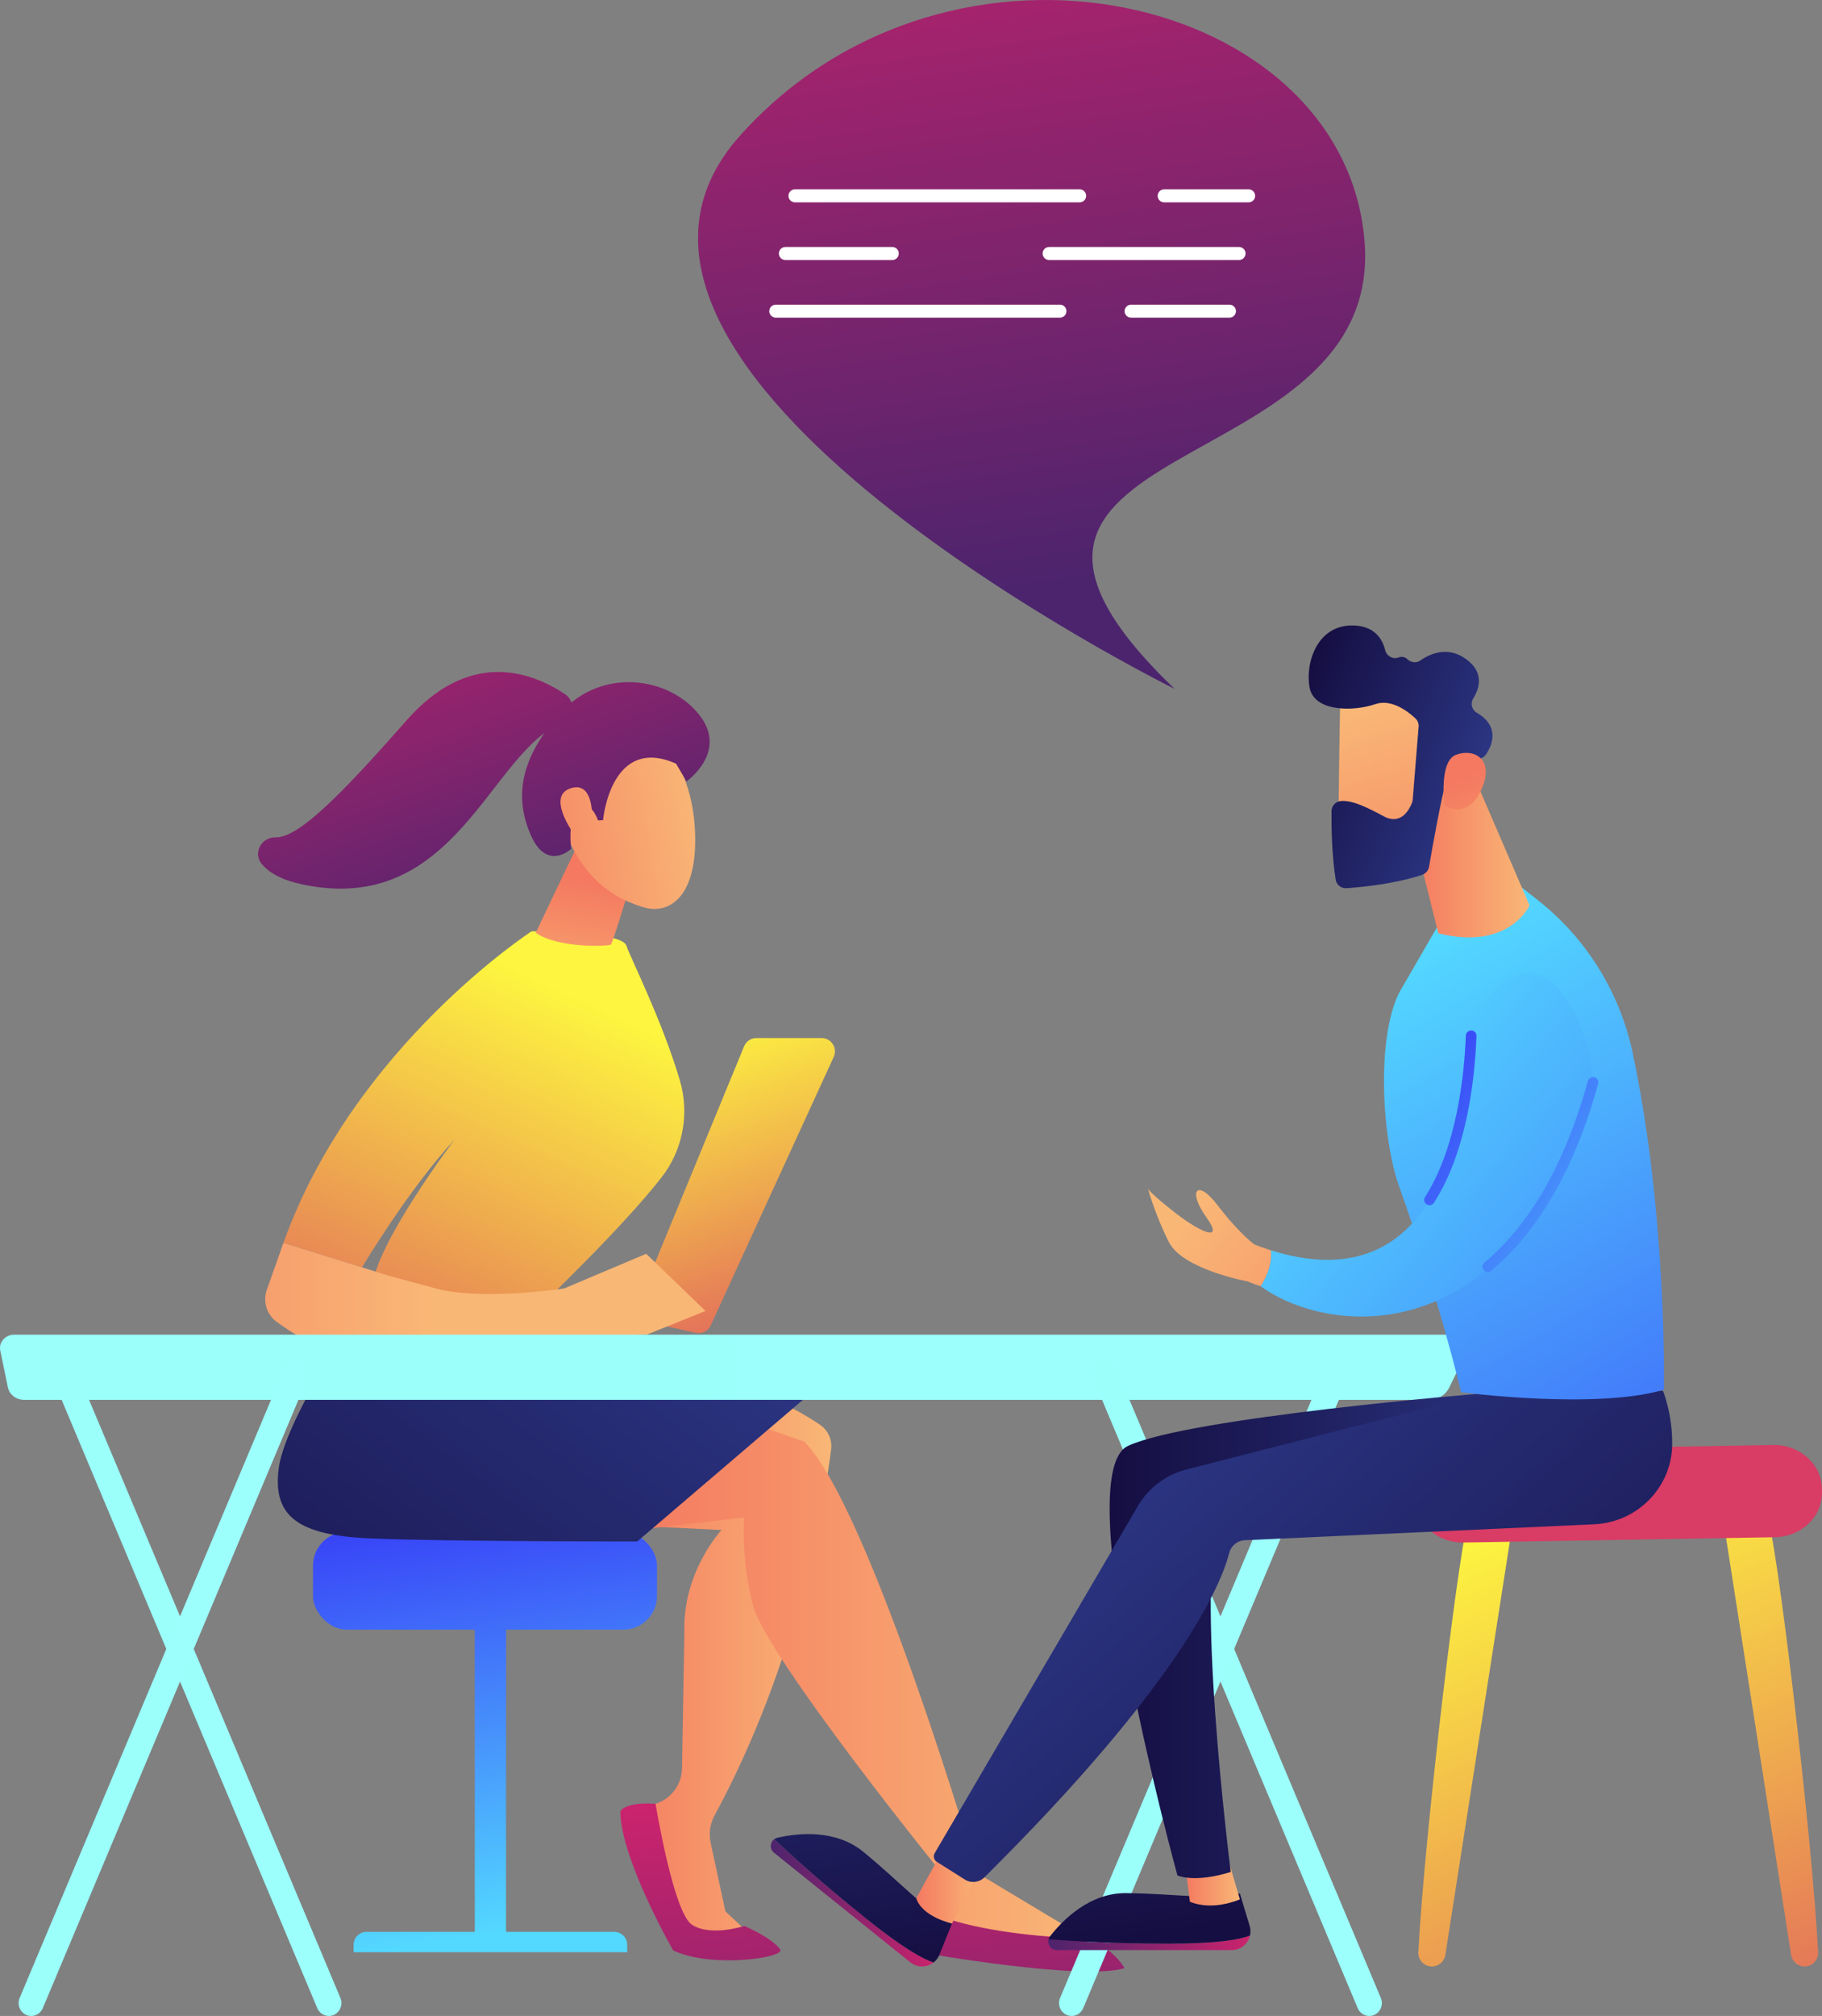 <?xml version="1.0" encoding="UTF-8"?> <svg xmlns="http://www.w3.org/2000/svg" xmlns:xlink="http://www.w3.org/1999/xlink" id="Layer_2" viewBox="0 0 332.59 367.838"><rect x="0" y="0" width="332.59" height="367.838" fill="#808080" stroke="none"/><defs><linearGradient id="linear-gradient" x1="-3263.188" y1="-44.387" x2="-3284.993" y2="105.634" gradientTransform="translate(-3087.845) rotate(-180) scale(1 -1)" gradientUnits="userSpaceOnUse"><stop offset="0" stop-color="#cb236d"></stop><stop offset="1" stop-color="#4c246d"></stop></linearGradient><linearGradient id="linear-gradient-2" x1="125.272" y1="188.397" x2="149.364" y2="259.92" gradientUnits="userSpaceOnUse"><stop offset="0" stop-color="#fdf53f"></stop><stop offset="1" stop-color="#d93c65"></stop></linearGradient><linearGradient id="linear-gradient-3" x1="-3181.816" y1="352.185" x2="-3169.491" y2="274.658" gradientTransform="translate(3266.884 648.368) scale(1 -1)" gradientUnits="userSpaceOnUse"><stop offset="0" stop-color="#53d8ff"></stop><stop offset="1" stop-color="#3840f7"></stop></linearGradient><linearGradient id="linear-gradient-4" x1="-3176.95" y1="352.828" x2="-3164.405" y2="273.917" gradientTransform="translate(3266.884 708.701) scale(1 -1)" xlink:href="#linear-gradient-3"></linearGradient><linearGradient id="linear-gradient-5" x1="-3186.396" y1="351.457" x2="-3174.071" y2="273.93" gradientTransform="translate(-3087.845) rotate(-180) scale(1 -1)" xlink:href="#linear-gradient-3"></linearGradient><linearGradient id="linear-gradient-6" x1="-3239.595" y1="302.823" x2="-3199.049" y2="302.823" gradientTransform="translate(-3087.845) rotate(-180) scale(1 -1)" gradientUnits="userSpaceOnUse"><stop offset="0" stop-color="#f9b776"></stop><stop offset="1" stop-color="#f47960"></stop></linearGradient><linearGradient id="linear-gradient-7" x1="-3214.786" y1="329.243" x2="-3220.75" y2="420.684" xlink:href="#linear-gradient"></linearGradient><linearGradient id="linear-gradient-8" x1="-3287.202" y1="305.593" x2="-3201.643" y2="305.593" xlink:href="#linear-gradient-6"></linearGradient><linearGradient id="linear-gradient-9" x1="119.746" y1="229.237" x2="39.068" y2="336.109" gradientUnits="userSpaceOnUse"><stop offset="0" stop-color="#2b3582"></stop><stop offset="1" stop-color="#150e42"></stop></linearGradient><linearGradient id="linear-gradient-10" x1="-3272.334" y1="325.49" x2="-3278.298" y2="416.931" xlink:href="#linear-gradient"></linearGradient><linearGradient id="linear-gradient-11" x1="-3192.197" y1="181.594" x2="-3146.734" y2="280.543" gradientTransform="translate(-3087.845) rotate(-180) scale(1 -1)" xlink:href="#linear-gradient-2"></linearGradient><linearGradient id="linear-gradient-12" x1="-3191.101" y1="188.166" x2="-3195.381" y2="160.706" xlink:href="#linear-gradient-6"></linearGradient><linearGradient id="linear-gradient-13" x1="-2215.65" y1="-345.485" x2="-2181.764" y2="-322.468" gradientTransform="translate(-2029.516 -461.717) rotate(-155.349) scale(1 -1)" xlink:href="#linear-gradient-6"></linearGradient><linearGradient id="linear-gradient-14" x1="-2156.513" y1="-388.724" x2="-2213.347" y2="-329.593" gradientTransform="translate(-2029.516 -461.717) rotate(-155.349) scale(1 -1)" xlink:href="#linear-gradient"></linearGradient><linearGradient id="linear-gradient-15" x1="-2213.619" y1="-348.476" x2="-2179.733" y2="-325.459" gradientTransform="translate(-2029.516 -461.717) rotate(-155.349) scale(1 -1)" xlink:href="#linear-gradient-6"></linearGradient><linearGradient id="linear-gradient-16" x1="-3166.533" y1="235.713" x2="-3086.16" y2="235.713" xlink:href="#linear-gradient-6"></linearGradient><linearGradient id="linear-gradient-17" x1="-2131.252" y1="-364.444" x2="-2188.086" y2="-305.314" gradientTransform="translate(-2029.516 -461.717) rotate(-155.349) scale(1 -1)" xlink:href="#linear-gradient"></linearGradient><linearGradient id="linear-gradient-18" x1="-3355.464" y1="249.471" x2="-3087.845" y2="249.471" gradientTransform="translate(-3087.845) rotate(-180) scale(1 -1)" gradientUnits="userSpaceOnUse"><stop offset="0" stop-color="#9cfffb"></stop><stop offset="1" stop-color="#9bfffa"></stop></linearGradient><linearGradient id="linear-gradient-19" x1="-3340.093" y1="308.129" x2="-3287.263" y2="308.129" xlink:href="#linear-gradient-18"></linearGradient><linearGradient id="linear-gradient-20" x1="-3333.992" y1="308.128" x2="-3281.162" y2="308.128" xlink:href="#linear-gradient-18"></linearGradient><linearGradient id="linear-gradient-21" x1="-3150.172" y1="308.129" x2="-3097.342" y2="308.129" xlink:href="#linear-gradient-18"></linearGradient><linearGradient id="linear-gradient-22" x1="-3144.072" y1="308.128" x2="-3091.242" y2="308.128" xlink:href="#linear-gradient-18"></linearGradient><linearGradient id="linear-gradient-23" x1="-2131.425" y1="265.361" x2="-2189.768" y2="397.399" gradientTransform="translate(-1829.338) rotate(-180) scale(1 -1)" gradientUnits="userSpaceOnUse"><stop offset="0" stop-color="#fdf53f"></stop><stop offset=".665" stop-color="#e57a58"></stop><stop offset="1" stop-color="#d93c65"></stop></linearGradient><linearGradient id="linear-gradient-24" x1="-2083.269" y1="286.639" x2="-2141.611" y2="418.678" xlink:href="#linear-gradient-23"></linearGradient><linearGradient id="linear-gradient-25" x1="-2139.406" y1="342.828" x2="-2129.17" y2="293.698" xlink:href="#linear-gradient-23"></linearGradient><linearGradient id="linear-gradient-26" x1="-2057.505" y1="354.492" x2="-2020.688" y2="354.492" gradientTransform="translate(-1829.338) rotate(-180) scale(1 -1)" xlink:href="#linear-gradient"></linearGradient><linearGradient id="linear-gradient-27" x1="-2029.139" y1="283.697" x2="-2039.198" y2="353.199" gradientTransform="translate(-1829.338) rotate(-180) scale(1 -1)" xlink:href="#linear-gradient-9"></linearGradient><linearGradient id="linear-gradient-28" x1="-2055.666" y1="343.397" x2="-2045.704" y2="343.397" gradientTransform="translate(-1829.338) rotate(-180) scale(1 -1)" xlink:href="#linear-gradient-6"></linearGradient><linearGradient id="linear-gradient-29" x1="-1999.759" y1="347.196" x2="-1970.034" y2="347.196" gradientTransform="translate(-1829.338) rotate(-180) scale(1 -1)" xlink:href="#linear-gradient"></linearGradient><linearGradient id="linear-gradient-30" x1="-1979.312" y1="290.908" x2="-1989.372" y2="360.41" gradientTransform="translate(-1829.338) rotate(-180) scale(1 -1)" xlink:href="#linear-gradient-9"></linearGradient><linearGradient id="linear-gradient-31" x1="-2110.749" y1="298.447" x2="-2031.891" y2="298.447" gradientTransform="translate(-1829.338) rotate(-180) scale(1 -1)" xlink:href="#linear-gradient-9"></linearGradient><linearGradient id="linear-gradient-32" x1="-2008.483" y1="344.235" x2="-1996.59" y2="344.235" gradientTransform="translate(-1829.338) rotate(-180) scale(1 -1)" xlink:href="#linear-gradient-6"></linearGradient><linearGradient id="linear-gradient-33" x1="-2039.119" y1="265.592" x2="-2125.691" y2="363.748" gradientTransform="translate(-1829.338) rotate(-180) scale(1 -1)" xlink:href="#linear-gradient-9"></linearGradient><linearGradient id="linear-gradient-34" x1="-2084.727" y1="175.34" x2="-2162.322" y2="305.311" gradientTransform="translate(-1829.338) rotate(-180) scale(1 -1)" xlink:href="#linear-gradient-3"></linearGradient><linearGradient id="linear-gradient-35" x1="-2108.544" y1="154.704" x2="-2087.262" y2="154.704" gradientTransform="translate(-1829.338) rotate(-180) scale(1 -1)" xlink:href="#linear-gradient-6"></linearGradient><linearGradient id="linear-gradient-36" x1="-3026.487" y1="1367.659" x2="-3056.818" y2="1407.785" gradientTransform="translate(-2109.284 -2208.735) rotate(-159.591) scale(1 -1)" xlink:href="#linear-gradient-6"></linearGradient><linearGradient id="linear-gradient-37" x1="-3049.651" y1="1377.338" x2="-3013.42" y2="1377.338" gradientTransform="translate(-2109.284 -2208.735) rotate(-159.591) scale(1 -1)" xlink:href="#linear-gradient-9"></linearGradient><linearGradient id="linear-gradient-38" x1="-3070.91" y1="1399.435" x2="-3046.582" y2="1374.475" gradientTransform="translate(-2109.284 -2208.735) rotate(-159.591) scale(1 -1)" xlink:href="#linear-gradient-6"></linearGradient><linearGradient id="linear-gradient-39" x1="-2612.656" y1="614.558" x2="-2690.247" y2="744.523" gradientTransform="translate(-2436.812 379.994) rotate(162.759) scale(1 -1)" xlink:href="#linear-gradient-3"></linearGradient><linearGradient id="linear-gradient-40" x1="-2668.926" y1="674.993" x2="-2625.606" y2="624.884" gradientTransform="translate(-2436.812 379.994) rotate(162.759) scale(1 -1)" xlink:href="#linear-gradient-3"></linearGradient><linearGradient id="linear-gradient-41" x1="-2668.855" y1="675.054" x2="-2625.537" y2="624.947" gradientTransform="translate(-2436.812 379.994) rotate(162.759) scale(1 -1)" xlink:href="#linear-gradient-3"></linearGradient><linearGradient id="linear-gradient-42" x1="-2580.686" y1="635.573" x2="-2612.179" y2="686.675" gradientTransform="translate(-2436.812 379.994) rotate(162.759) scale(1 -1)" xlink:href="#linear-gradient-6"></linearGradient></defs><g id="Layer_1-2"><path d="M214.393,125.683s-117.746-58.178-79.239-101.012c38.507-42.835,110.297-25.714,113.934,19.37,3.637,45.084-83.741,34.507-34.695,81.642Z" style="fill:url(#linear-gradient);"></path><path d="M145.114,36.921h51.965c.656,0,1.187-.531,1.187-1.187,0-.656-.532-1.187-1.187-1.187h-51.965c-.656,0-1.187.531-1.187,1.187,0,.656.532,1.187,1.187,1.187Z" style="fill:#fff;"></path><path d="M212.509,36.921h15.419c.656,0,1.187-.531,1.187-1.187,0-.656-.532-1.187-1.187-1.187h-15.419c-.656,0-1.187.531-1.187,1.187,0,.656.532,1.187,1.187,1.187Z" style="fill:#fff;"></path><path d="M143.363,47.441h19.512c.656,0,1.187-.531,1.187-1.187s-.532-1.187-1.187-1.187h-19.512c-.656,0-1.187.531-1.187,1.187s.531,1.187,1.187,1.187Z" style="fill:#fff;"></path><path d="M191.507,47.441h34.671c.656,0,1.187-.531,1.187-1.187s-.532-1.187-1.187-1.187h-34.671c-.656,0-1.187.531-1.187,1.187s.532,1.187,1.187,1.187Z" style="fill:#fff;"></path><path d="M141.613,57.962h51.869c.656,0,1.187-.531,1.187-1.187s-.531-1.187-1.187-1.187h-51.869c-.656,0-1.187.531-1.187,1.187s.531,1.187,1.187,1.187Z" style="fill:#fff;"></path><path d="M206.47,57.962h17.957c.656,0,1.187-.531,1.187-1.187s-.531-1.187-1.187-1.187h-17.957c-.655,0-1.187.531-1.187,1.187s.532,1.187,1.187,1.187Z" style="fill:#fff;"></path><path d="M116.469,237.934l19.363-47.025c.374-.909,1.261-1.503,2.244-1.503h11.908c1.769,0,2.943,1.831,2.207,3.438l-22.451,48.985c-.477,1.04-1.616,1.606-2.733,1.358l-8.82-1.96c-1.471-.327-2.292-1.9-1.718-3.293Z" style="fill:url(#linear-gradient-2);"></path><rect x="86.669" y="293.35" width="5.702" height="61.667" transform="translate(179.04 648.368) rotate(180)" style="fill:url(#linear-gradient-3);"></rect><path d="M64.548,352.494h49.944v1.356c0,1.3-1.056,2.356-2.356,2.356h-45.232c-1.3,0-2.356-1.056-2.356-2.356v-1.356h0Z" transform="translate(179.04 708.701) rotate(180)" style="fill:url(#linear-gradient-4);"></path><rect x="57.136" y="279.533" width="62.795" height="17.809" rx="6.132" ry="6.132" style="fill:url(#linear-gradient-5);"></rect><path d="M131.617,252.233s8.473,1.314,18,7.682c1.499,1.002,2.322,2.749,2.096,4.539-1.141,9.036-5.831,38.283-21.298,66.849-.815,1.506-1.05,3.26-.69,4.934l2.687,12.505,4.983,4.673h-12.835l-8.546-23.127,3.654-1.156c2.833-.896,4.777-3.502,4.829-6.473l.429-24.809c-.366-11.053,6.777-18.679,6.777-18.679l-20.498-.997,20.412-25.94Z" style="fill:url(#linear-gradient-6);"></path><path d="M142.407,355.67c1.169,1.53-12.581,3.549-19.528.203,0,0-9.63-16.755-9.63-25.381,0,0,.764-1.759,6.419-1.36,0,0,3.233,19.838,6.648,22.061,3.414,2.222,9.552.225,9.552.225,0,0,4.815,1.996,6.539,4.253Z" style="fill:url(#linear-gradient-7);"></path><path d="M113.798,279.533c.109-.189,22.07-2.641,22.07-2.641,0,0-.719,6.677,1.527,15.869,2.246,9.192,34.489,49.016,34.489,49.016l-3.381,10.717c10.453,3.641,20.735,4.223,30.853,1.856l-20.952-12.573s-19.609-66.823-31.619-78.744l-22.013-7.616-10.974,24.116Z" style="fill:url(#linear-gradient-8);"></path><path d="M64.548,240.651s-12.652,18.819-13.691,27.404c-1.038,8.584,3.466,12.073,16.742,12.648,13.276.575,48.717.566,48.717.566l30.248-25.851s-22.044-7.866-27.775-10.09-54.241-4.676-54.241-4.676Z" style="fill:url(#linear-gradient-9);"></path><path d="M169.782,348.885s-3.64,3.525-1.181,7.448c0,0,28.833,5.111,36.662,2.792,0,0-1.625-3.71-10.441-7.933l.65.499c.823.632.34,1.948-.696,1.889-5.809-.331-17.83-1.395-24.995-4.695Z" style="fill:url(#linear-gradient-10);"></path><path d="M98.766,238.16s14.734-14.03,21.987-23.322c3.921-5.023,5.152-11.636,3.339-17.744-3.311-11.156-9.196-22.71-9.732-24.508-.823-2.756-17.343-2.642-17.343-2.642,0,0-32.509,21.099-45.282,56.839l14.345,4.466s8.488-14.241,16.875-23.294c0,0-14.512,19.171-15.023,27.019l30.836,3.187Z" style="fill:url(#linear-gradient-11);"></path><path d="M116.356,157.18c-.172.573-4.484,14.868-4.822,15.165-.337.297-9.457.787-13.749-2.146l7.282-15.244,11.288,2.226Z" style="fill:url(#linear-gradient-12);"></path><path d="M121.684,136.21s5.113,5.589,5.219,16.732c.106,11.144-5.056,13.897-9.368,12.622-4.312-1.276-10.32-4.14-14.002-12.997s11.363-23.315,18.15-16.357Z" style="fill:url(#linear-gradient-13);"></path><path d="M110.081,149.648s1.369-15.604,13.329-10.307l1.9,3.239s7.773-5.432,2.243-12.266c-5.53-6.834-17.662-8.577-25.135-.33-7.473,8.247-8.548,15.293-5.597,22.234,2.951,6.941,7.441,2.667,7.441,2.667,0,0-.779-5.583,1.404-7.376,2.183-1.794,3.496,2.183,3.496,2.183l.92-.043Z" style="fill:url(#linear-gradient-14);"></path><path d="M108.062,150.53s.75-8.017-3.739-6.748c-4.49,1.27-.305,7.584,1.446,9.81l2.293-3.063Z" style="fill:url(#linear-gradient-15);"></path><path d="M128.782,239.202l-10.825-10.434-14.975,6.326s-14.906,2.309-23.438,0l-8.531-2.309-19.279-6.002-3.028,8.557c-.769,2.172.004,4.585,1.882,5.92,1.668,1.185,3.623,2.488,4.869,3.033,2.539,1.111,62.587-.768,62.587-.768l10.739-4.322Z" style="fill:url(#linear-gradient-16);"></path><path d="M102.656,131.923c2.245-.86,2.462-3.953.458-5.281-6.47-4.285-17.604-8.053-28.914,4.817-12.74,14.497-19.868,21.397-23.903,21.33-2.65-.044-4.197,2.953-2.452,4.948,1.29,1.475,3.497,2.801,7.162,3.597,28.273,6.136,34.48-24.367,47.649-29.411Z" style="fill:url(#linear-gradient-17);"></path><path d="M.047,246.415c-.147-.712.053-1.448.545-2.007.492-.559,1.225-.883,1.999-.883h262.045c1.017,0,1.964.486,2.513,1.289s.622,1.813.195,2.679l-2.84,5.761c-.65,1.319-2.059,2.164-3.61,2.164H4.39c-1.442,0-2.682-.959-2.956-2.286l-1.387-6.717Z" style="fill:url(#linear-gradient-18);"></path><path d="M249.949,367.838c.303,0,.611-.062.908-.192,1.167-.513,1.706-1.897,1.204-3.091l-48.229-114.713c-.501-1.193-1.853-1.744-3.021-1.232-1.167.514-1.706,1.897-1.204,3.091l48.229,114.713c.374.89,1.222,1.424,2.113,1.424Z" style="fill:url(#linear-gradient-19);"></path><path d="M195.617,367.838c.891,0,1.739-.533,2.114-1.424l48.229-114.713c.502-1.194-.037-2.578-1.204-3.091-1.166-.513-2.519.038-3.021,1.232l-48.229,114.713c-.502,1.194.037,2.578,1.204,3.091.296.13.604.192.908.192Z" style="fill:url(#linear-gradient-20);"></path><path d="M60.028,367.838c.303,0,.611-.062.908-.192,1.167-.513,1.706-1.897,1.204-3.091L13.911,249.842c-.502-1.193-1.853-1.744-3.021-1.232-1.167.514-1.706,1.897-1.204,3.091l48.229,114.713c.374.89,1.222,1.424,2.114,1.424Z" style="fill:url(#linear-gradient-21);"></path><path d="M5.697,367.838c.891,0,1.739-.533,2.114-1.424l48.229-114.713c.502-1.194-.037-2.578-1.204-3.091-1.166-.513-2.519.038-3.021,1.232L3.585,364.555c-.502,1.194.037,2.578,1.204,3.091.296.13.605.192.908.192Z" style="fill:url(#linear-gradient-22);"></path><path d="M322.416,276.116c1.691,2.503,8.413,59.165,9.465,80.093.071,1.415-1.061,2.595-2.478,2.595h0c-1.222,0-2.262-.89-2.45-2.098l-12.295-78.788,7.758-1.802Z" style="fill:url(#linear-gradient-23);"></path><path d="M268.372,276.116c-1.691,2.503-8.413,59.165-9.465,80.093-.071,1.415,1.061,2.595,2.478,2.595h0c1.222,0,2.262-.89,2.45-2.098l12.295-78.788-7.758-1.802Z" style="fill:url(#linear-gradient-24);"></path><path d="M332.584,271.693l.006.618c.041,4.445-3.789,8.092-8.584,8.173l-56.829.967c-4.726.08-8.666-3.335-8.895-7.712l-.03-.565c-.239-4.564,3.637-8.409,8.566-8.498l56.853-1.019c4.866-.087,8.873,3.525,8.914,8.036Z" style="fill:url(#linear-gradient-25);"></path><path d="M213.363,354.646c9.026,0,13.019-.774,14.805-1.48-.347,1.482-1.667,2.652-3.335,2.652h-31.93c-1.075,0-1.754-1.029-1.497-1.961,3.64.293,11.37.789,21.958.789Z" style="fill:url(#linear-gradient-26);"></path><path d="M191.405,353.857c.052-.188.128-.373.261-.543,2.432-3.105,7.318-7.982,13.965-7.889,9.737.137,13.131,1.193,20.698.059l1.785,5.917c.182.603.185,1.206.054,1.765-1.786.706-5.779,1.48-14.805,1.48-10.588,0-18.318-.496-21.958-.789Z" style="fill:url(#linear-gradient-27);"></path><path d="M224.137,339.108l2.191,7.452s-4.854,2.21-9.123.436l-.838-6.456,7.771-1.431Z" style="fill:url(#linear-gradient-28);"></path><path d="M157.958,349.953c7.036,5.653,10.632,7.554,12.464,8.124-1.194.933-2.953,1.014-4.253-.031l-24.891-20c-.838-.673-.726-1.897.056-2.459,2.655,2.507,8.372,7.734,16.625,14.366Z" style="fill:url(#linear-gradient-29);"></path><path d="M141.333,335.587c.157-.113.332-.209.542-.258,3.832-.886,10.681-1.609,15.804,2.626,7.505,6.205,9.492,9.151,16.098,13.01l-2.297,5.708c-.234.582-.607,1.051-1.058,1.403-1.832-.571-5.428-2.471-12.464-8.124-8.254-6.632-13.97-11.859-16.625-14.366Z" style="fill:url(#linear-gradient-30);"></path><path d="M271.008,254.207s-54.038,4.412-65.123,9.631c-11.085,5.218,9.046,78.358,9.046,78.358,0,0,3.018,1.452,9.733-.635,0,0-6.886-53.974-1.762-65.677l58.509-9.57-10.403-12.106Z" style="fill:url(#linear-gradient-31);"></path><path d="M179.146,340.692c-.502.457-5.369,10.274-5.369,10.274,0,0-5.419-1.172-6.524-4.602l4.876-8.86,7.017,3.188Z" style="fill:url(#linear-gradient-32);"></path><path d="M303.554,253.756s1.761,4.237,1.689,9.868c-.099,7.787-6.36,14.106-14.138,14.495l-63.881,2.913c-1.349.062-2.49.995-2.828,2.303-1.501,5.806-8.839,23.637-44.706,59.217-.954.947-2.441,1.108-3.577.39l-5.106-3.225c-.536-.339-.707-1.041-.387-1.588l37.195-63.516c1.954-3.224,5.094-5.553,8.746-6.487l54.447-13.918,32.546-.452Z" style="fill:url(#linear-gradient-33);"></path><path d="M303.727,253.568s.633-31.662-5.696-61.459c-2.337-11.003-8.42-20.855-17.256-27.816l-2.956-2.329-14.805,6.014-7.608,13.146c-4.188,8.377-3.16,26.569,0,35.385,5.283,14.742,9.509,30.018,11.309,37.521,0,0,24.52,3.239,37.012-.463Z" style="fill:url(#linear-gradient-34);"></path><path d="M267.64,138.369l11.566,26.834s-3.701,8.328-16.655,5.089l-4.627-18.506,9.716-13.417Z" style="fill:url(#linear-gradient-35);"></path><path d="M244.719,126.131c-.14.375-.446,26.811-.446,26.811l15.099-.146,4.013-25.013s-16.331-7.926-18.666-1.652Z" style="fill:url(#linear-gradient-36);"></path><path d="M258.956,132.593l-1.081,13.333c-.014.171-.05.335-.109.496-.365.985-1.868,4.28-5.146,2.536-2.974-1.582-5.712-2.982-7.851-2.802-.96.081-1.701.876-1.712,1.84-.027,2.402.012,7.816.763,12.514.152.954,1.016,1.623,1.979,1.555,2.902-.206,9.011-.811,13.811-2.449.65-.222,1.129-.774,1.245-1.451.569-3.302,2.337-13.331,3.261-16.049.868-2.552,4.419-3.425,5.936-3.686.497-.085.934-.368,1.216-.787.996-1.48,2.697-5.034-1.693-7.59-.919-.535-1.209-1.713-.647-2.615,1.12-1.796,2.058-4.704-1.242-7.13-3.353-2.467-6.554-1.087-8.399.198-.746.52-1.739.409-2.388-.228-.369-.363-.901-.57-1.656-.3-1.018.365-2.123-.273-2.381-1.323-.495-2.017-1.884-4.364-5.654-4.527-6.689-.29-8.965,6.7-8.169,11.257.796,4.556,8.066,4.458,11.997,3.098,2.989-1.035,6.051,1.389,7.348,2.61.411.387.618.939.573,1.502Z" style="fill:url(#linear-gradient-37);"></path><path d="M263.673,146.966s-1.046-7.999,2.071-9.229,6.949.587,4.897,5.774c-2.552,6.452-6.968,3.454-6.968,3.454Z" style="fill:url(#linear-gradient-38);"></path><path d="M232.004,228.138c38.129,11.97,36.101-41.697,36.348-42.074,15.115-23.098,23.603,7.683,22.138,12.022-13.407,48.538-47.204,46.135-60.373,36.6,1.64-2.551,2.014-4.796,1.887-6.548Z" style="fill:url(#linear-gradient-39);"></path><path d="M261.233,219.86c.21-.065.4-.203.528-.402,5.777-9.003,7.407-21.513,7.758-30.422.021-.535-.396-.986-.931-1.007-.535-.021-.986.395-1.007.931-.279,7.097-1.618,20.36-7.452,29.45-.289.451-.158,1.051.293,1.34.251.161.548.192.812.11Z" style="fill:url(#linear-gradient-40);"></path><path d="M271.881,232.055c.119-.037.233-.098.335-.183,8.714-7.303,15.28-18.778,19.514-34.107.143-.516-.161-1.051-.677-1.193-.516-.142-1.051.161-1.193.677-4.127,14.943-10.483,26.091-18.89,33.136-.411.344-.464.956-.12,1.367.259.309.669.416,1.031.303Z" style="fill:url(#linear-gradient-41);"></path><path d="M209.559,216.933s.619.989,5.083,4.448c4.464,3.459,8.959,5.455,5.546.701-3.413-4.754-1.752-7.207,2.143-2.086,3.895,5.121,6.679,7.099,6.679,7.099,1.025.393,2.022.739,2.994,1.044.127,1.752-.247,3.997-1.887,6.548-1.545-.511-2.417-.888-2.417-.888,0,0-11.808-2.149-14.337-7.177-2.529-5.028-3.803-9.689-3.803-9.689Z" style="fill:url(#linear-gradient-42);"></path></g></svg> 